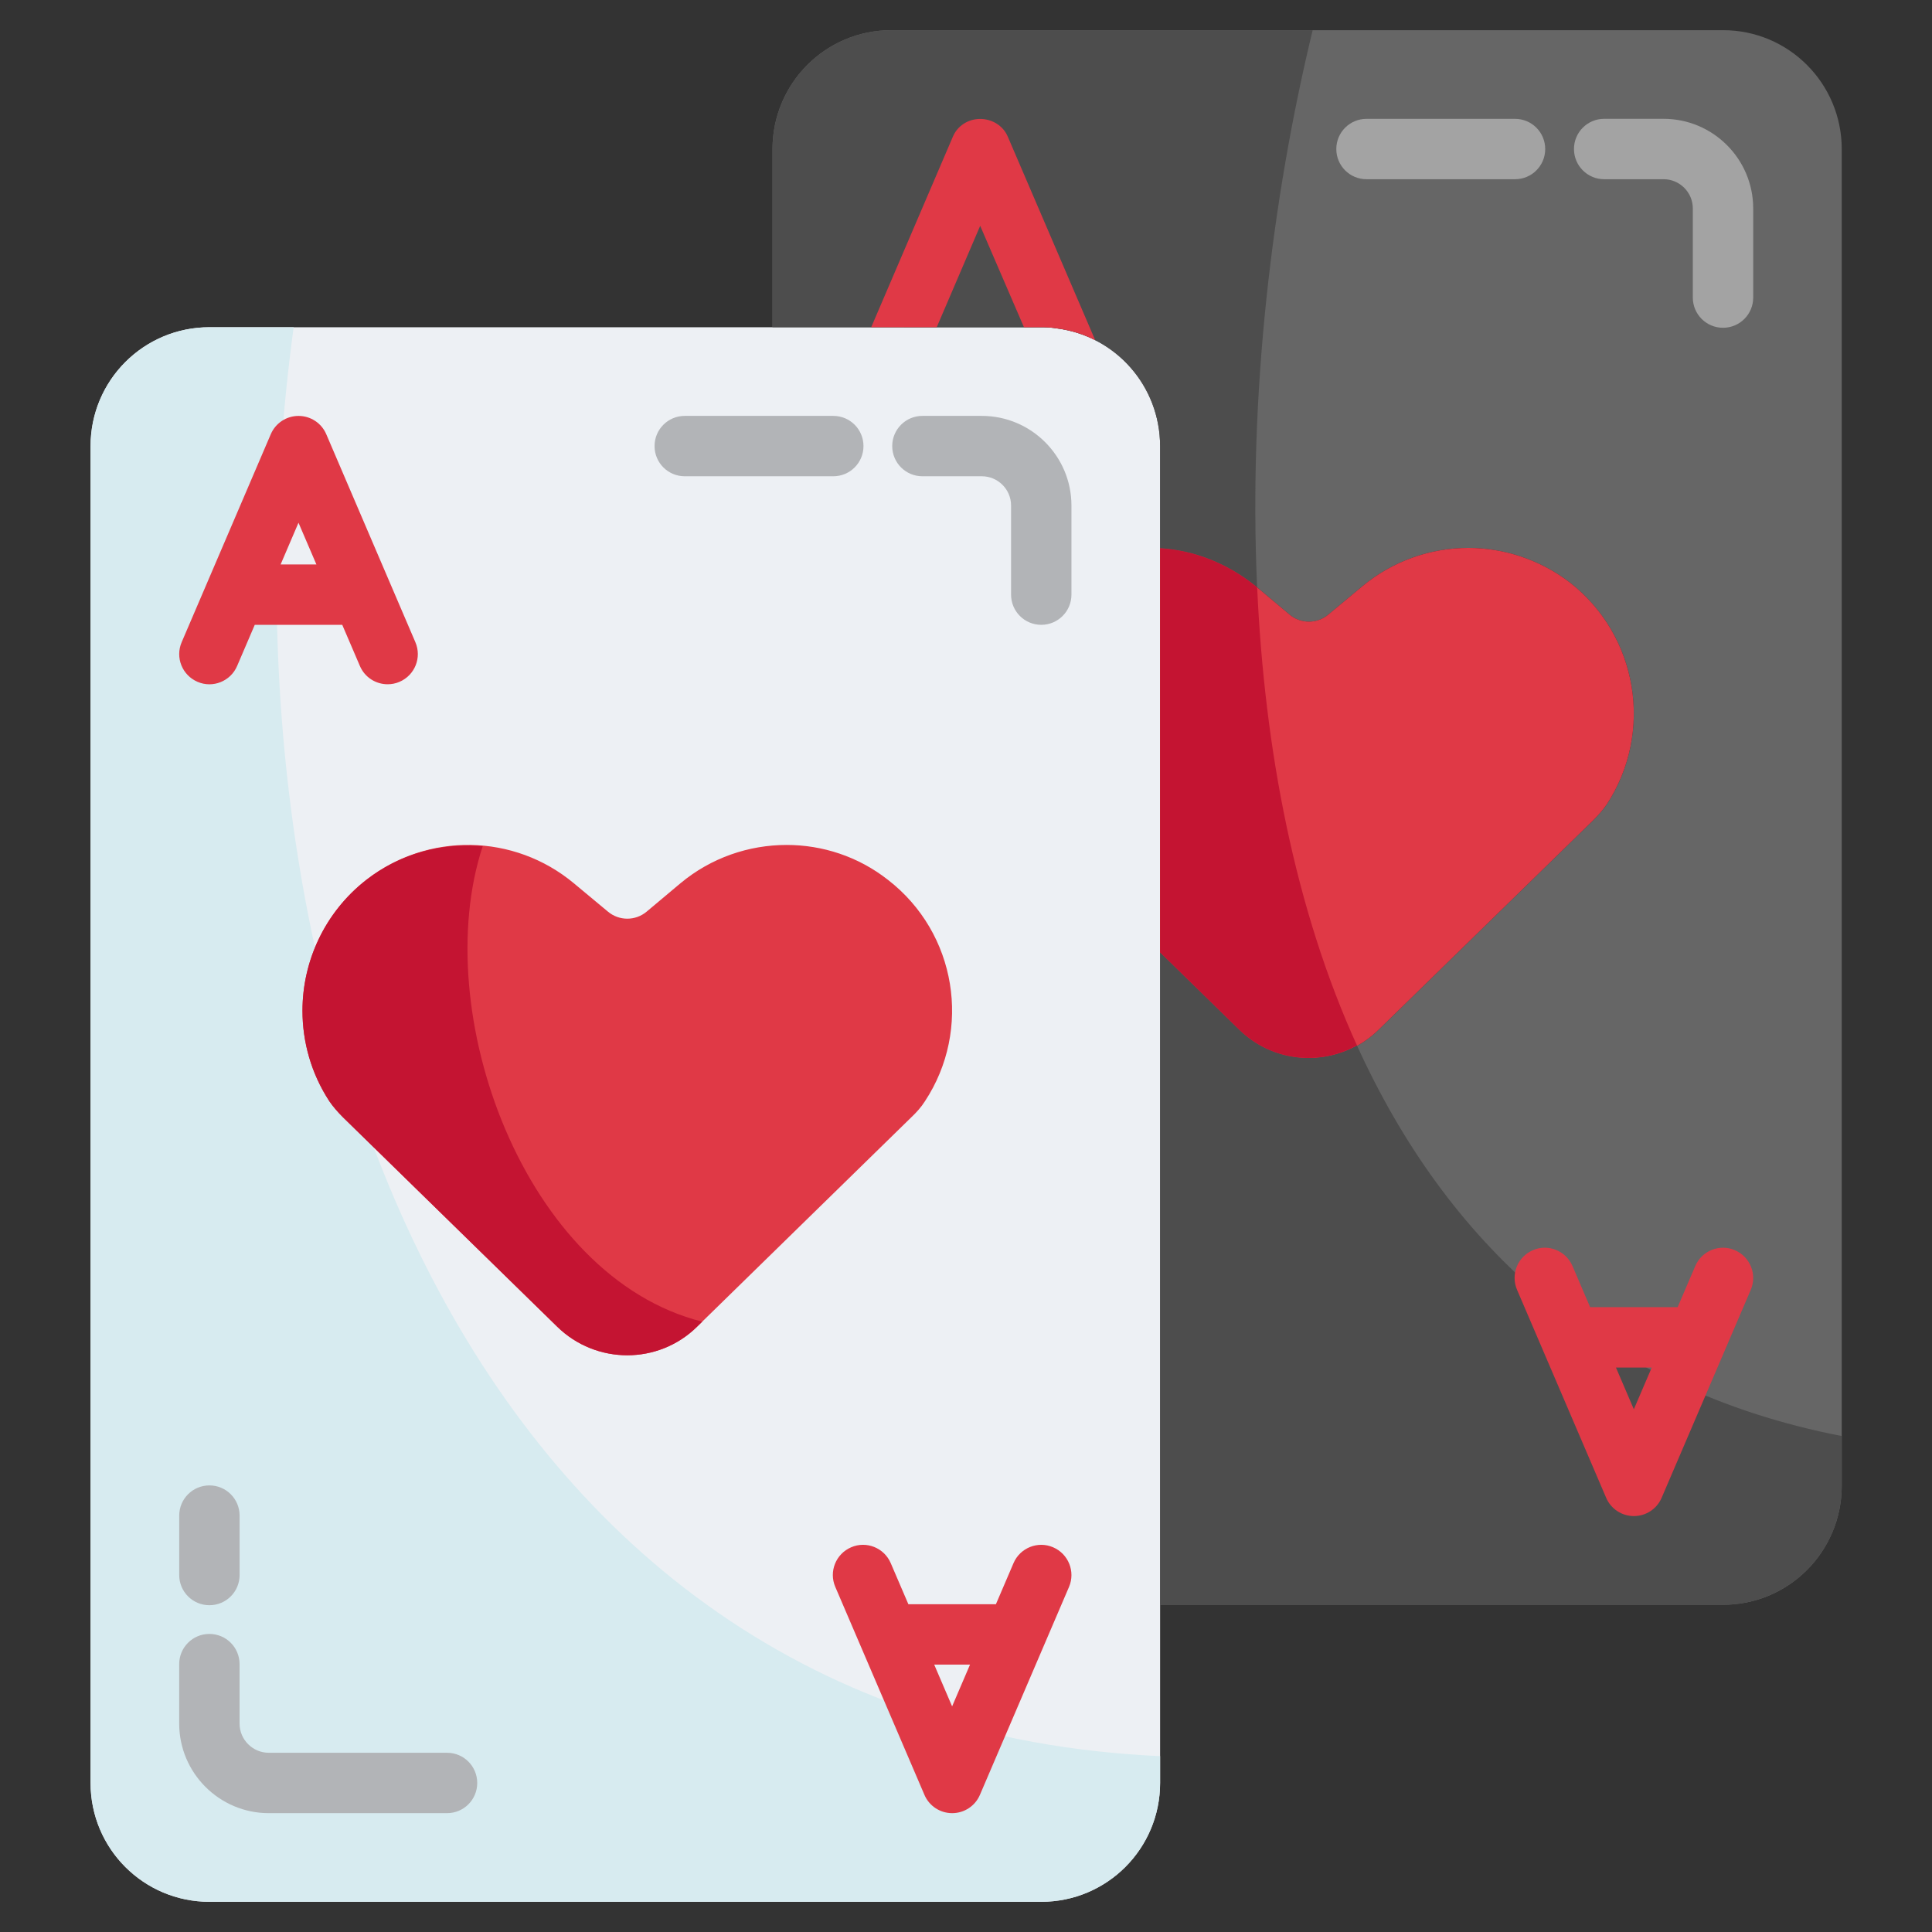<svg xmlns="http://www.w3.org/2000/svg" id="flat" height="512" viewBox="0 0 64 64" width="512"><rect x="0" y="0" width="64" height="64" fill="#333333" stroke="none"/><path d="m61.01 4.94v44.28c0 2.18-1.76 3.94-3.93 3.94h-18.65v-21.61l2.62 2.56c1.29 1.26 3.34 1.26 4.62 0l7.11-6.94c.16-.16.32-.34.45-.53 1.55-2.38 1.04-5.57-1.22-7.34-.99-.76-2.19-1.15-3.37-1.15-1.25 0-2.5.43-3.51 1.27l-1.13.94c-.37.31-.91.31-1.28 0l-1.12-.94c-.94-.76-2.04-1.19-3.17-1.26v-3.38c0-2-1.48-3.65-3.41-3.9l-2.55-5.94-2.52 5.9h-4.36v-5.9c0-2.18 1.76-3.94 3.93-3.94h27.56c2.17 0 3.93 1.76 3.93 3.94z" fill="#666"></path><path d="m38.43 53.16v5.9c0 2.18-1.76 3.94-3.94 3.94h-27.55c-2.18 0-3.94-1.76-3.94-3.94v-44.28c0-2.18 1.76-3.94 3.94-3.94h18.65 4.36 4.54c.18 0 .36.01.53.04 1.93.25 3.41 1.9 3.41 3.9v3.38 13.39z" fill="#edf0f4"></path><path d="m9.728 10.84h-2.788c-2.18 0-3.94 1.76-3.94 3.94v44.28c0 2.18 1.76 3.94 3.94 3.94h27.55c2.18 0 3.94-1.76 3.94-3.94v-.886c-23.094-1.033-31.675-25.449-28.702-47.334z" fill="#d7ebf0"></path><path d="m29.42 29.15c2.27 1.76 2.78 4.96 1.22 7.33-.12.19-.28.37-.45.53l-7.1 6.94c-1.28 1.26-3.34 1.26-4.63 0l-7.1-6.94c-.16-.16-.32-.34-.45-.53-.6-.92-.89-1.96-.89-3 0-1.63.73-3.25 2.11-4.33 2.04-1.59 4.9-1.54 6.88.11l1.13.94c.37.31.91.31 1.28 0l1.12-.94c1.02-.85 2.27-1.27 3.52-1.27 1.18 0 2.37.38 3.36 1.16z" fill="#e03946"></path><path d="m15.991 28.03c-1.346-.121-2.729.238-3.861 1.12-1.38 1.08-2.11 2.7-2.11 4.33 0 1.04.29 2.08.89 3 .13.19.29.37.45.53l7.1 6.94c1.29 1.26 3.35 1.26 4.63 0l.172-.168c-5.894-1.477-9.078-10.267-7.271-15.752z" fill="#c41432"></path><path d="m52.01 19.3c2.26 1.77 2.77 4.96 1.22 7.34-.13.19-.29.37-.45.53l-7.11 6.94c-1.28 1.26-3.33 1.26-4.62 0l-2.62-2.56v-13.39c1.13.07 2.23.5 3.17 1.26l1.12.94c.37.31.91.31 1.28 0l1.13-.94c1.01-.84 2.26-1.27 3.51-1.27 1.18 0 2.38.39 3.37 1.15z" fill="#e03946"></path><path d="m43.484 1h-13.964c-2.17 0-3.93 1.76-3.93 3.94v5.9h8.9c.18 0 .36.01.53.04 1.93.25 3.41 1.9 3.41 3.9v3.38c1.13.07 2.23.5 3.17 1.26l.044.037c-.288-6.336.476-12.828 1.84-18.457z" fill="#4d4d4d"></path><path d="m44.951 34.631c-1.243.689-2.831.525-3.901-.521l-2.62-2.56v21.61h18.65c2.17 0 3.93-1.76 3.93-3.94v-1.649c-8.036-1.561-13.122-6.479-16.059-12.94z" fill="#4d4d4d"></path><path d="m41.6 19.42c-.94-.76-2.04-1.19-3.17-1.26v13.39l2.62 2.56c1.07 1.045 2.658 1.21 3.901.521-2.055-4.521-3.061-9.788-3.306-15.173z" fill="#c41432"></path><path d="m6.543 22.586c.504.22 1.096-.017 1.312-.525l.584-1.362h2.899l.584 1.362c.162.38.531.606.919.606.132 0 .266-.025.394-.081.508-.218.743-.805.525-1.312l-2.952-6.89c-.157-.368-.519-.606-.919-.606s-.762.238-.919.606l-2.952 6.89c-.218.507.017 1.094.525 1.312zm3.938-3.888h-1.185l.592-1.382z" fill="#e03946"></path><path d="m34.886 51.256c-.504-.219-1.095.017-1.312.525l-.583 1.361h-2.9l-.584-1.361c-.218-.509-.809-.745-1.312-.525-.508.218-.743.806-.525 1.312l2.953 6.889c.157.368.519.606.919.606s.762-.238.919-.606l2.952-6.889c.216-.506-.019-1.094-.527-1.312zm-3.939 3.887h1.186l-.593 1.383z" fill="#e03946"></path><g fill="#b2b4b7"><path d="m14.81 58.063h-5.906c-.533 0-.968-.435-.968-.968v-1.969c0-.553-.447-1-1-1s-1 .447-1 1v1.969c0 1.637 1.331 2.968 2.968 2.968h5.905c.553 0 1-.447 1-1s-.447-1-.999-1z"></path><path d="m6.937 53.175c.553 0 1-.447 1-1v-1.969c0-.553-.447-1-1-1s-1 .447-1 1v1.969c0 .553.447 1 1 1z"></path><path d="m30.556 15.777h1.968c.534 0 .969.435.969.969v2.952c0 .553.447 1 1 1s1-.447 1-1v-2.952c0-1.637-1.332-2.969-2.969-2.969h-1.968c-.553 0-1 .447-1 1s.447 1 1 1z"></path><path d="m22.683 15.777h4.921c.553 0 1-.447 1-1s-.447-1-1-1h-4.921c-.553 0-1 .447-1 1s.447 1 1 1z"></path></g><path d="m57.47 41.414c-.504-.219-1.096.017-1.312.525l-.584 1.362h-2.899l-.584-1.362c-.218-.509-.809-.745-1.312-.525-.508.218-.743.805-.525 1.312l2.952 6.89c.157.368.519.606.919.606s.762-.238.919-.606l2.953-6.89c.216-.506-.019-1.094-.527-1.312zm-3.939 3.888h1.185l-.593 1.382z" fill="#e03946"></path><path d="m53.14 5.937h1.968c.534 0 .969.435.969.968v2.953c0 .553.447 1 1 1s1-.447 1-1v-2.954c0-1.637-1.332-2.968-2.969-2.968h-1.968c-.553 0-1 .447-1 1s.447 1.001 1 1.001z" fill="#a3a3a3"></path><path d="m45.267 5.937h4.92c.553 0 1-.447 1-1s-.447-1-1-1h-4.92c-.553 0-1 .447-1 1s.447 1 1 1z" fill="#a3a3a3"></path><g><path d="m36.28 11.27c-.39-.2-.81-.33-1.26-.39-.17-.03-.35-.04-.53-.04h-.57l-1.45-3.36-1.44 3.36h-2.17l2.7-6.3c.15-.37.51-.6.91-.6s.77.23.92.6z" fill="#e03946"></path></g></svg>